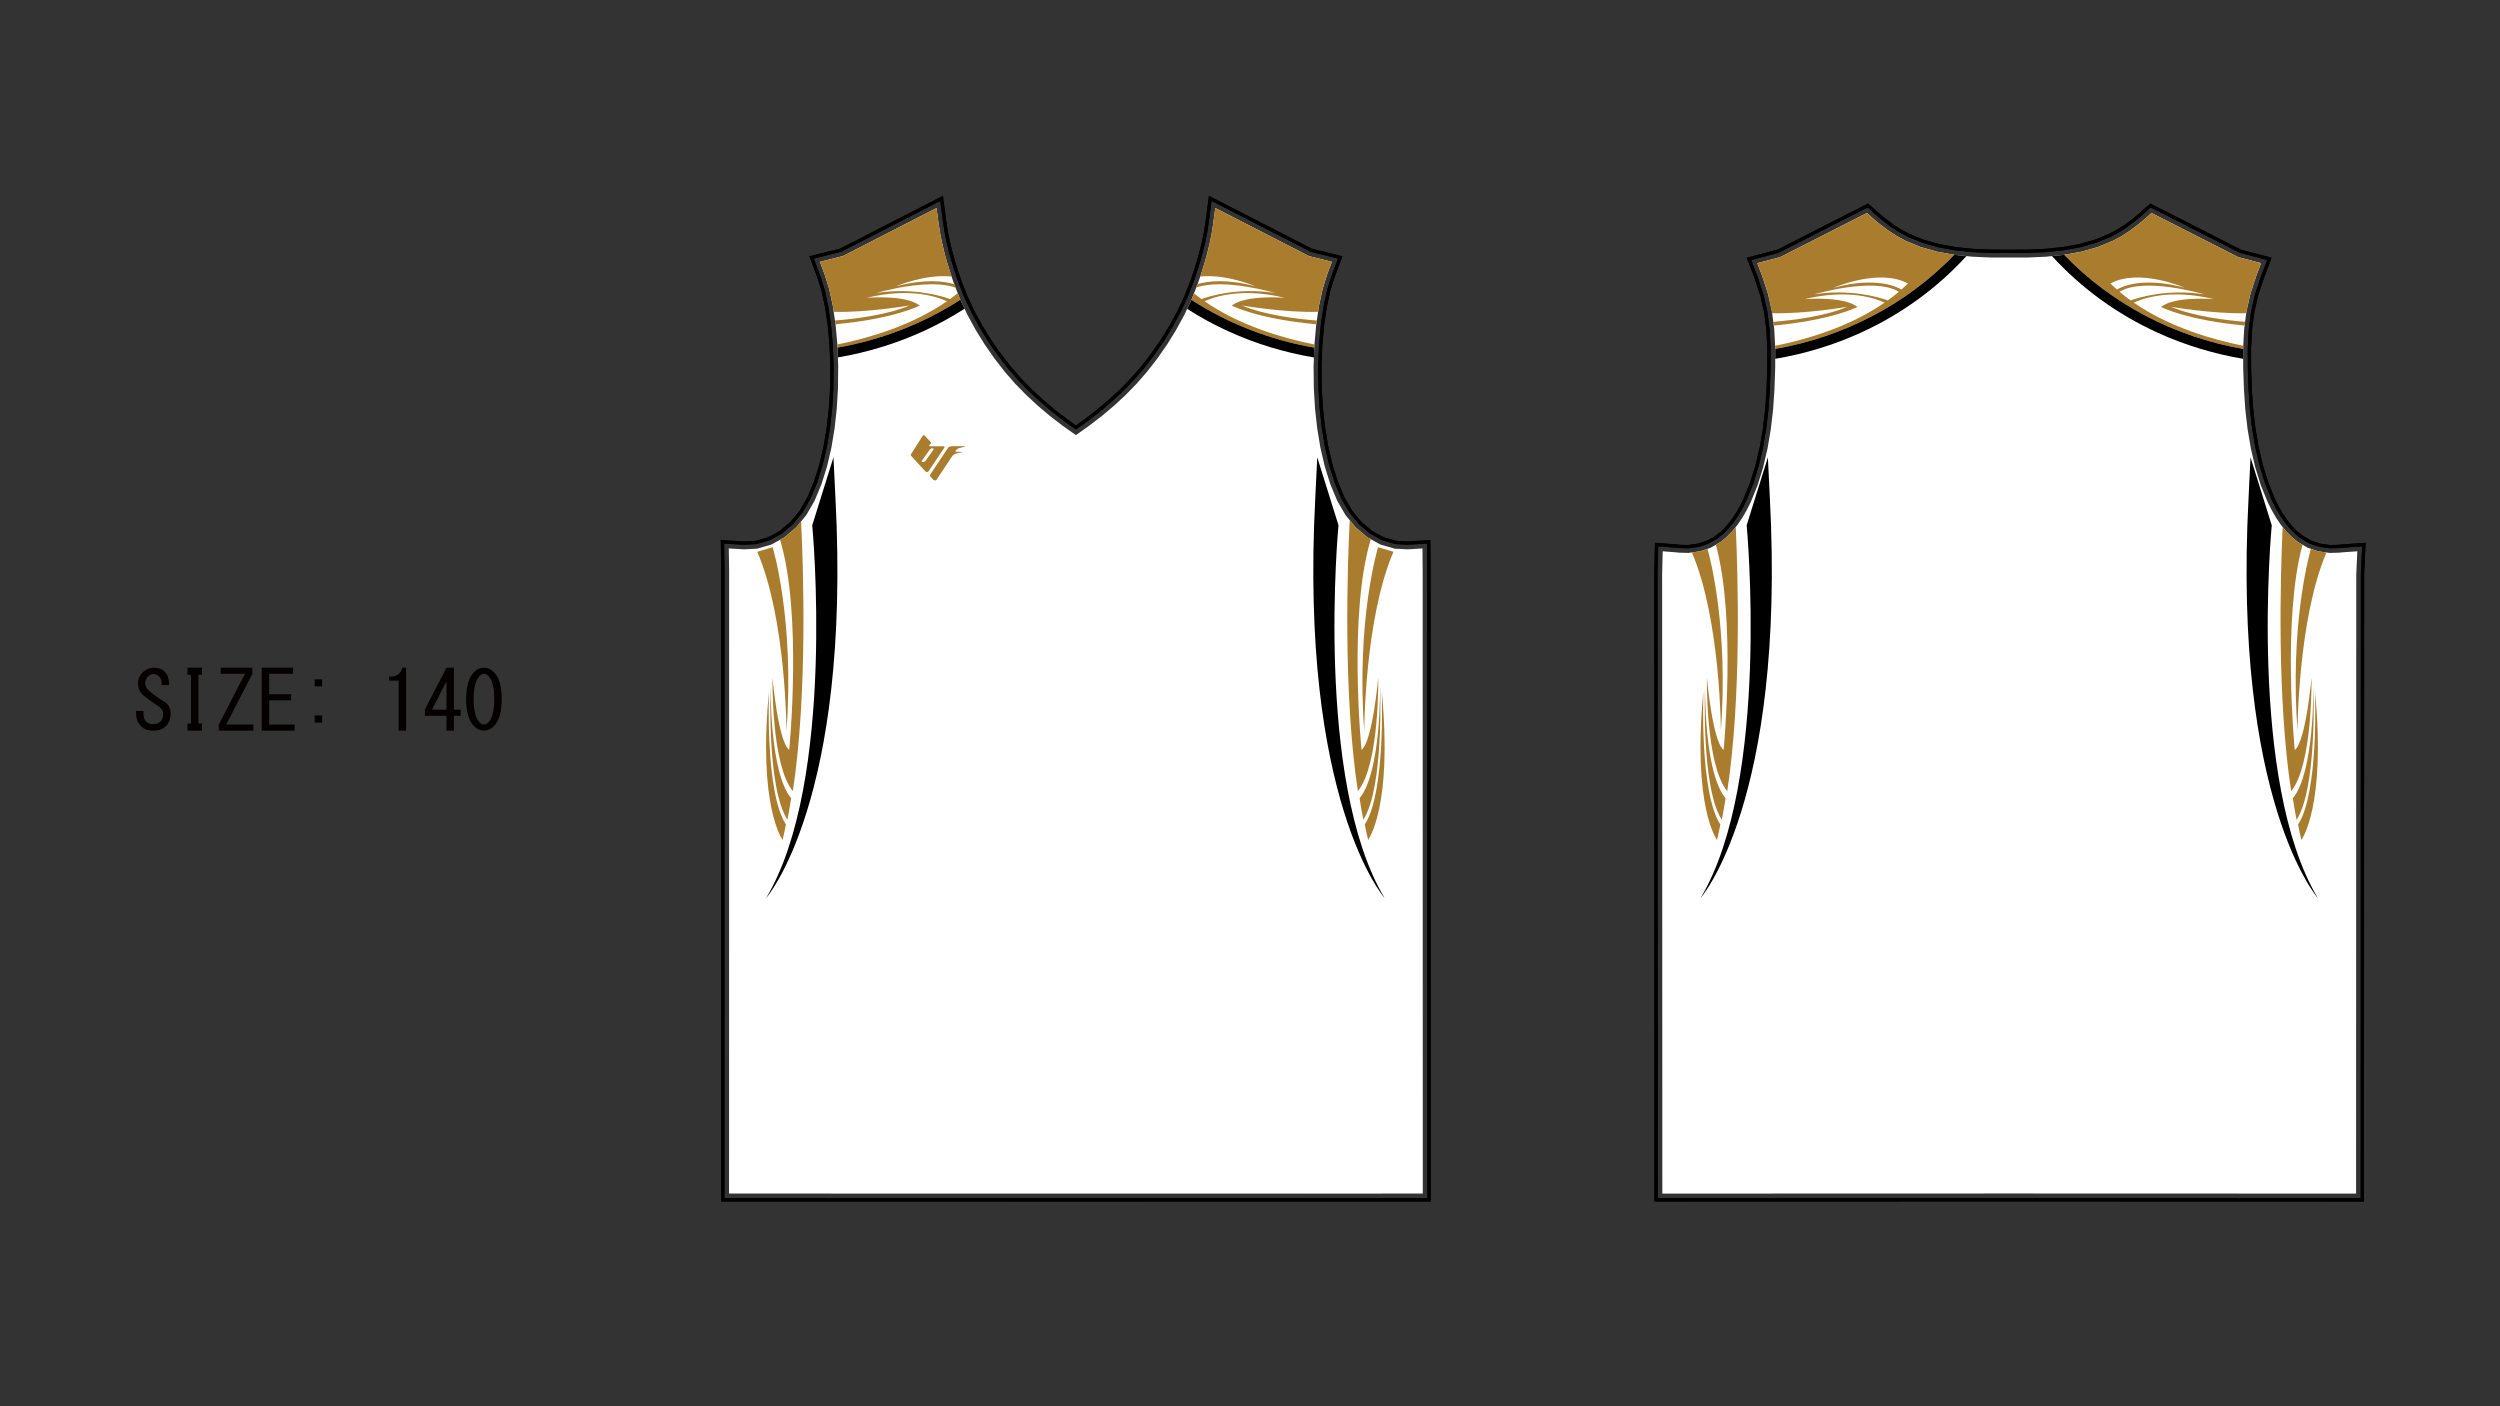 <?xml version="1.0" encoding="utf-8"?>
<!-- Generator: Adobe Illustrator 15.0.0, SVG Export Plug-In . SVG Version: 6.00 Build 0)  -->
<!DOCTYPE svg PUBLIC "-//W3C//DTD SVG 1.1//EN" "http://www.w3.org/Graphics/SVG/1.1/DTD/svg11.dtd">
<svg xmlns="http://www.w3.org/2000/svg" xmlns:xlink="http://www.w3.org/1999/xlink" version="1.1" x="0px" y="0px" width="4535.434px" height="2551.182px" viewBox="0 0 4535.434 2551.182" enable-background="new 0 0 4535.434 2551.182" xml:space="preserve">
<rect x="0" y="0" width="4535.434" height="2551.182" fill="#333333" stroke="none"/>
<g id="Color_1">
	<path id="_x30_2path-com_6_" fill="#ffffff" d="M4274.316,2165.411l-19.844-0.005l-609.426-0.195l-609.438,0.193l-19.842,0.007   l-0.018-56.692l-0.34-1067.111l1.006-41.458l24.34,1.876l5.525,0.607l17.063,0.414l21.049-2.897l19.287-6.572l17.314-10.036   l11.236-9.139l10.35-10.501l9.52-11.74l8.742-12.86l8.012-13.854l7.348-14.717l12.359-30.388l10.1-32.536l7.961-34.162   l5.979-35.246l4.131-35.789l2.414-35.799l1.382-39.422l0.067-36.173l-1.795-33.861l-4.207-32.475l-7.152-32.031l-10.65-32.508   l-1.629-4.285l-7.092-18.644l41.352-10.854l138.4-70.467l18.998-9.674l10.111,8.988l5.904,5.137l8.296,6.84l14.663,10.98   l15.107,9.827l15.537,8.489l28.229,11.662l29.966,8.428l31.349,5.649l32.412,3.323l33.131,1.45l33.517,0.044l33.506-0.044   l33.13-1.449l32.42-3.332l31.346-5.646l29.961-8.426l28.231-11.668l15.544-8.486l15.111-9.814l14.646-10.99l8.313-6.846   l5.889-5.117l10.129-8.996l18.994,9.672l138.398,70.458l41.361,10.848l-7.104,18.648l-1.625,4.288l-10.654,32.516l-7.154,32.023   l-4.207,32.479l-1.795,33.862l0.067,36.173l1.386,39.419l2.414,35.799l4.13,35.798l5.979,35.242l7.961,34.169l10.098,32.54   l12.355,30.391l7.346,14.712l8.011,13.852l8.741,12.852l9.525,11.734l10.346,10.492l11.23,9.134l17.223,10.048l19.135,6.626   l21.029,2.905l17.285-0.446l5.559-0.623l27.303-1.901l-1.934,41.466l-0.338,1067.125L4274.316,2165.411"/>
	<path id="_x30_1path-com_13_" fill="#ffffff" d="M1951.907,2165.414l-609.46-0.104l-19.843-0.008l0.013-56.691l0.176-1071.596   l-0.644-42.045l24.165,1.403l3.689,0.255l23.561-1.268l25.763-7.423l23.785-13.125l21.333-18.109l18.411-22.393l14.998-25.967   l12.486-30.066l10.114-32.303l7.89-34.004l5.818-35.169l3.913-35.766l2.142-35.855l0.47-40.702l-1.513-39.309l-3.351-37.093   l-5.032-34.061l-6.583-30.227l-7.967-25.557l-1.728-4.595l-7.012-18.7l41.533-10.35l151.264-77.604l18.754-9.627l2.75,20.906   l0.932,7.02l2.948,18.735l3.823,18.702l4.565,18.558l5.174,18.313l5.65,17.949l5.993,17.481l11.166,28.301l13.148,27.945   l14.92,27.35l16.448,26.515l17.743,25.453l18.806,24.16l18.683,21.423l19.969,20.459l21.12,19.539l22.149,18.621l23.045,17.734   l23.81,16.859l23.815-16.868l23.039-17.732l22.142-18.617l21.123-19.537l19.973-20.465l18.688-21.42l18.808-24.152l17.734-25.459   l16.449-26.512l14.921-27.344l13.161-27.949l11.157-28.305l5.987-17.486l5.644-17.95l5.178-18.303l4.57-18.571l3.829-18.703   l2.954-18.735l0.929-7.011l2.764-20.882l18.737,9.617l151.259,77.607l41.535,10.347l-7.027,18.702l-1.716,4.584l-7.969,25.56   l-6.571,30.216l-5.043,34.063l-3.349,37.095l-1.51,39.309l0.472,40.705l2.143,35.854l3.905,35.762l5.819,35.168l7.89,34.003   l10.115,32.309l12.495,30.061l14.998,25.975l18.407,22.385l21.329,18.111l23.787,13.117l25.768,7.415l23.585,1.28l3.676-0.255   l23.178-1.399l0.337,42.043l0.19,1071.596l0.01,56.693l-19.843,0.004L1951.907,2165.414"/>
</g>
<g id="Color_2">
	<path id="_x30_2path-com_18_" d="M3112.919,988.222c-0.001-0.001-0.001-0.002-0.001-0.003l8.075-4.681l11.236-9.139l10.35-10.501   l6.372-7.858c0,0.001,0,0.002,0,0.003c4.033,87.029,10.646,308.371-15.431,479.33c-39.437-48.149-36.897-205.681-36.897-205.681   s10.288,115.843,30.355,130.875C3126.979,1360.566,3150.157,1124.612,3112.919,988.222z M3121.002,1495.914   c-38.149-58.32-30.712-241.807-30.712-241.807c-20.391,210.061,24.687,269.682,24.687,269.682   C3117.125,1514.795,3119.126,1505.479,3121.002,1495.914z M3130.467,1448.23c-39.55-47.327-37.18-203.872-37.18-203.872   s-7.598,184.083,30.402,242.958C3126.158,1474.742,3128.418,1461.689,3130.467,1448.23z M3121.997,1326.491   c13.655-186.054-18.702-311.027-24.286-330.88c-0.001-0.001-0.001-0.002-0.002-0.003l-13.316,4.538l-14.966,2.06   c0,0.001,0.001,0.002,0.001,0.003C3121.569,1123.986,3121.997,1326.491,3121.997,1326.491z M3220.59,633.028l0.003-1.815   l-0.206-3.9c56.872-11.358,134.363-33.936,198.612-78.242c-13.808-6.643-63.91-26.093-145.528-6.293   c0,0,70.548-6.226,96.267,14.087c0,0-45.783,23.855-151.809,33.766l-0.881-6.802c37.815-3.02,94.473-10.222,134.387-27.278   c0,0-75.808,13.197-136.411,11.649l-0.432-3.323l-7.152-32.032l-10.649-32.506l-1.63-4.285l-7.093-18.644l41.353-10.855   l138.4-70.465l18.998-9.674l10.112,8.988l5.903,5.136l8.296,6.841l14.663,10.979l15.107,9.828l15.537,8.489l28.229,11.661   l29.966,8.428l30.648,5.522C3459.884,551.333,3345.336,611.209,3220.59,633.028z M3326.635,521.958   c77.813-20.74,115.537-1.169,122.896,3.391c4.04-3.542,7.99-7.206,11.835-10.976   C3409.596,485.918,3326.635,521.958,3326.635,521.958z M3424.804,544.985c6.866-4.938,13.554-10.148,20.042-15.615   c-44.333-27.721-153.789,4.622-153.789,4.622C3357.672,523.54,3410.289,539.782,3424.804,544.985z M4156.563,1435.373   c39.437-48.149,36.896-205.681,36.896-205.681s-10.287,115.843-30.354,130.875c0,0-23.177-235.936,14.056-372.329   c0,0,0-0.001,0-0.002l-8.09-4.72l-11.23-9.134l-10.345-10.493l-6.364-7.838c0,0.001,0,0.002,0,0.003   C4137.098,1043.091,4130.486,1264.421,4156.563,1435.373z M4169.08,1495.914c1.877,9.564,3.877,18.881,6.025,27.875   c0,0,45.078-59.621,24.688-269.682C4199.793,1254.107,4207.23,1437.594,4169.08,1495.914z M4196.796,1244.359   c0,0,2.37,156.544-37.18,203.872c2.05,13.459,4.308,26.512,6.778,39.086C4204.394,1428.441,4196.796,1244.359,4196.796,1244.359z    M4168.086,1326.491c0,0,0.428-202.414,52.534-324.2c0.001-0.001,0.001-0.002,0.001-0.002l-15.193-2.1l-13.07-4.526   c0,0.001,0,0.002,0,0.003C4186.729,1015.693,4154.443,1140.606,4168.086,1326.491z M3744.797,462.281l30.645-5.52l29.961-8.425   l28.231-11.669l15.544-8.487l15.111-9.814l14.646-10.989l8.313-6.846l5.889-5.117l10.13-8.995l18.992,9.671l138.4,70.458   l41.36,10.848l-7.104,18.648l-1.626,4.287l-10.653,32.515l-7.153,32.024l-0.432,3.331c-60.603,1.547-136.403-11.649-136.403-11.649   c39.911,17.055,96.563,24.257,134.379,27.277l-0.882,6.802c-106.019-9.911-151.8-33.765-151.8-33.765   c25.719-20.313,96.268-14.087,96.268-14.087c-81.619-19.8-131.721-0.35-145.529,6.293c64.245,44.304,141.731,66.88,198.604,78.24   l-0.207,3.899l0.004,1.817C3944.737,611.206,3830.191,551.328,3744.797,462.281z M3999.026,533.991   c0,0-109.456-32.342-153.788-4.622c6.488,5.467,13.176,10.678,20.041,15.615C3879.795,539.782,3932.412,523.54,3999.026,533.991z    M3828.717,514.373c3.846,3.771,7.795,7.434,11.836,10.976c7.357-4.56,45.084-24.13,122.896-3.391   C3963.448,521.958,3880.488,485.918,3828.717,514.373z" fill="#aa7c2d"/>
	<path id="_x30_1path-com_18_" d="M1519.382,630.572l-0.208-5.404l-0.027-0.303c56.878-11.355,134.4-33.933,198.671-78.254   c-13.808-6.642-63.911-26.093-145.529-6.293c0,0,70.548-6.225,96.267,14.087c0,0-46.048,23.99-152.716,33.849l-0.016-0.179   l-0.979-6.625c37.81-2.971,95.133-10.147,135.408-27.357c0,0-76.917,13.393-137.734,11.615l-1.728-11.692l-6.583-30.227   l-7.967-25.555l-1.728-4.596l-7.011-18.7l41.533-10.349l151.264-77.603l18.754-9.627l2.75,20.906l0.932,7.02l2.948,18.735   l3.823,18.701l4.565,18.558l5.174,18.313l5.651,17.949l1.457,4.249c-47.76-5.369-100.9,17.71-100.9,17.71   c52.415-13.97,86.638-9.649,105.646-3.947l2.555,6.476c-48.853-18.538-143.779,9.505-143.779,9.505   c66.616-10.451,119.232,5.791,133.747,10.994c4.734-3.404,9.377-6.948,13.935-10.607l4.499,11.402l0.18,0.383   C1675.514,586.804,1599.557,616.552,1519.382,630.572z M1431.796,1360.458c-20.067-15.031-30.355-130.875-30.355-130.875   s-2.539,157.532,36.897,205.681c27.143-177.948,18.868-410.483,14.952-489.318c0,0,0-0.001,0-0.002l-8.844,10.756l-21.333,18.109   l-7.944,4.384c0,0.001,0.001,0.002,0.001,0.003C1456.013,1113.928,1431.796,1360.458,1431.796,1360.458z M1419.794,1523.68   c2.148-8.994,4.148-18.31,6.025-27.873c-38.15-58.321-30.712-241.808-30.712-241.808   C1374.717,1464.061,1419.794,1523.68,1419.794,1523.68z M1398.104,1244.25c0,0-7.598,184.083,30.401,242.958   c2.47-12.574,4.729-25.627,6.778-39.087C1395.734,1400.795,1398.104,1244.25,1398.104,1244.25z M1401.717,992.705l-27.926,8.332   c52.595,121.658,53.024,325.346,53.024,325.346C1441.734,1123.098,1401.717,992.705,1401.717,992.705z M2463.456,1435.265   c39.437-48.149,36.897-205.681,36.897-205.681s-10.288,115.843-30.355,130.875c0,0-24.278-247.142,16.777-381.764l-0.479-0.784   l-0.003-0.004l-5.614-3.096l-21.329-18.111l-10.731-13.05c0,0.001,0,0.002,0,0.003   C2444.755,1020.173,2436.045,1255.556,2463.456,1435.265z M2482,1523.68c0,0,45.077-59.619,24.687-269.681   c0,0,7.438,183.487-30.712,241.808C2477.851,1505.37,2479.852,1514.686,2482,1523.68z M2503.689,1244.25   c0,0,2.37,156.544-37.18,203.871c2.049,13.46,4.309,26.513,6.777,39.087C2511.287,1428.333,2503.689,1244.25,2503.689,1244.25z    M2500.076,992.705c0,0-40.017,130.393-25.097,333.678c0,0,0.429-203.688,53.023-325.346L2500.076,992.705z M2384.404,630.675   l0.212-5.506l0.017-0.185c-56.932-11.315-134.775-33.895-199.273-78.373c13.808-6.642,63.91-26.093,145.529-6.293   c0,0-70.549-6.226-96.268,14.087c0,0,46.225,24.08,153.322,33.903l0.021-0.233l0.974-6.577   c-37.802-2.942-95.524-10.104-136.015-27.406c0,0,77.442,13.485,138.355,11.597l1.729-11.676l6.571-30.217l7.969-25.559   l1.716-4.584l7.027-18.703l-41.535-10.346l-151.259-77.606l-18.737-9.617l-2.764,20.882l-0.929,7.011l-2.954,18.735l-3.829,18.703   l-4.57,18.57l-5.177,18.303l-5.644,17.95l-1.431,4.177c47.594-5.093,100.261,17.787,100.261,17.787   c-51.781-13.801-85.804-9.751-104.945-4.154l-2.526,6.409c49.063-17.988,143.05,9.778,143.05,9.778   c-66.615-10.452-119.232,5.791-133.747,10.993c-4.569-3.286-9.053-6.705-13.458-10.228l-4.347,11.029l-0.325,0.69   C2228.198,587.056,2304.198,616.733,2384.404,630.675z" fill="#aa7c2d"/>
	<path id="_x30_3path-com_4_" d="M1710.906,809.618l-23.492,0.004c0,0-1.603,0.187-1.656-1.288c0,0-0.212-0.849,1.552-2.203   c0,0,1.93-1.034,1.978-2.002c0,0,0.094-1.019-1.77-3.204l-10.424-11.059c0,0-1.286-1.478-3.262,0.989l-21.218,33.356   c0,0-0.984,1.25,0.367,2.866l25.708,27.966c0,0,3.186,3.956,6.66-1.304l28.154-42.039   C1713.504,811.699,1714.694,809.617,1710.906,809.618z M1692.585,816.841l-13.124,18.718c-1.925,2.813-5.957,2.747-5.957,2.747   c-2.631-0.695-0.694-2.987-0.694-2.987l13.895-19.724c2.558-2.71,5.465-2.294,5.465-2.294   C1695.42,813.719,1692.585,816.841,1692.585,816.841z M1733.937,817.204c-2.153,2.813,1.918,2.397,1.918,2.397l4.475-0.001   c9.99-0.001,3.282,1.197,3.282,1.197c-13.945,1.877-16.032,6.593-16.032,6.593l-0.01-0.035l-28.12,42.374   c-2.177,3.542-6.015,1.042-6.015,1.042l-5.394-6.042c-1.662-2.292-0.52-3.75-0.52-3.75l32.603-48.814   c2.22-2.868,8.047-2.652,8.047-2.652l22.304-0.004c4.978-0.209-10.163,3.439-10.163,3.439   C1736.962,813.896,1734.638,816.377,1733.937,817.204z" fill="#aa7c2d"/>
</g>
<g id="Color_3">
	<path id="_x30_2path-com_16_" fill="#000000" d="M3210.855,904.02c28.732,550.106-125.861,725.42-125.861,725.42   c127.737-212.583,83.748-676.461,83.748-676.461l38.5-123.253L3210.855,904.02z M3376.012,603.467   c73.302-33.424,138.373-80.798,191.33-138.86c0.001,0,0.001-0.001,0.002-0.001l-21.362-2.191l-0.701-0.126   c-85.396,89.045-199.944,148.921-324.69,170.74l-0.033,17.948l0,0C3274.26,641.91,3326.641,625.978,3376.012,603.467z    M4121.342,952.978l-38.501-123.253l-3.613,74.295c-28.733,550.106,125.861,725.42,125.861,725.42   C4077.352,1416.856,4121.342,952.978,4121.342,952.978z M3914.072,603.467c49.371,22.512,101.746,38.442,155.445,47.509   l-0.033-17.949c-124.747-21.821-239.293-81.699-324.688-170.746l-0.701,0.126l-21.358,2.195c0.001,0,0.001,0.001,0.001,0.001   C3775.696,522.667,3840.769,570.042,3914.072,603.467z"/>
	<path id="_x30_1path-com_16_" fill="#000000" d="M1674.829,601.006c-49.157,22.415-101.3,38.307-154.761,47.394l-0.687-17.829   c80.175-14.02,156.132-43.768,222.854-86.869l7.696,16.358l0,0C1726.057,575.38,1700.971,589.086,1674.829,601.006z    M1512.06,829.616l-38.5,123.253c0,0,43.99,463.878-83.748,676.461c0,0,154.594-175.313,125.861-725.42L1512.06,829.616z    M2428.234,952.87l-38.5-123.253l-3.613,74.295c-28.732,550.106,125.861,725.42,125.861,725.42   C2384.245,1416.748,2428.234,952.87,2428.234,952.87z M2228.348,601.006c49.348,22.501,101.699,38.428,155.372,47.497l0.685-17.829   c-80.206-13.941-156.206-43.619-222.979-86.66l-7.7,16.351c0,0,0,0,0,0C2177.456,575.562,2202.38,589.166,2228.348,601.006z"/>
</g>
<g id="Color_4" display="none">
</g>
<g id="Color_5" display="none">
</g>
<g id="Color_6" display="none">
</g>
<g id="Color_7" display="none">
</g>
<g id="Fixed" display="none">
</g>
<g id="Neck_1" display="none">
</g>
<g id="Neck_2" display="none">
</g>
<g id="Neck_3" display="none">
</g>
<g id="Neck_4" display="none">
</g>
<g id="Number_1" display="none">
</g>
<g id="Number_2" display="none">
</g>
<g id="Number_3" display="none">
</g>
<g id="Team_1" display="none">
</g>
<g id="Team_2" display="none">
</g>
<g id="Logo_1" display="none">
</g>
<g id="EMB_1" display="none">
</g>
<g id="Player_1" display="none">
</g>
<g id="Info_1">
	<polygon id="_x30_2path_3_" fill="none" stroke="#000000" stroke-width="6" stroke-miterlimit="10" points="3645.043,2176.547    3004.433,2176.75 3004.072,1041.468 3005.369,987.923 3041.811,990.731 3047.039,991.306 3062.704,991.687 3081.767,989.063    3098.961,983.204 3114.532,974.176 3124.592,965.995 3134.118,956.33 3142.991,945.386 3151.232,933.267 3158.864,920.069    3165.863,906.05 3177.876,876.516 3187.71,844.833 3195.501,811.403 3201.371,776.798 3205.436,741.576 3207.818,706.228    3209.188,667.176 3209.254,631.501 3207.5,598.38 3203.414,566.846 3196.493,535.854 3186.096,504.12 3172.984,469.647    3225.362,455.898 3388.568,372.799 3404.426,386.896 3410.165,391.888 3418.137,398.462 3432.292,409.061 3446.719,418.447    3461.335,426.432 3488.378,437.604 3517.179,445.703 3547.565,451.178 3579.221,454.423 3611.775,455.85 3645.055,455.894    3678.291,455.85 3710.849,454.424 3742.51,451.172 3772.895,445.698 3801.688,437.602 3828.737,426.422 3843.365,418.436    3857.79,409.066 3871.923,398.462 3879.924,391.874 3885.659,386.889 3901.52,372.804 4064.716,455.889 4117.109,469.631    4105.512,500.081 4103.983,504.111 4093.584,535.853 4086.661,566.838 4082.575,598.376 4080.819,631.498 4080.886,667.172    4082.258,706.222 4084.642,741.569 4088.707,776.802 4094.578,811.401 4102.368,844.839 4112.202,876.528 4124.21,906.065    4131.207,920.076 4138.836,933.27 4147.074,945.382 4155.952,956.318 4165.477,965.978 4175.544,974.165 4191.049,983.211    4208.085,989.111 4227.089,991.736 4242.964,991.325 4248.274,990.731 4288.524,987.928 4286.008,1041.857 4285.652,2176.75  "/>
	<polygon id="_x30_2path_2_" fill="none" stroke="#000000" stroke-width="6" stroke-miterlimit="10" points="3645.043,2176.547    3004.433,2176.75 3004.072,1041.468 3005.369,987.923 3041.811,990.731 3047.039,991.306 3062.704,991.687 3081.767,989.063    3098.961,983.204 3114.532,974.176 3124.592,965.995 3134.118,956.33 3142.991,945.386 3151.232,933.267 3158.864,920.069    3165.863,906.05 3177.876,876.516 3187.71,844.833 3195.501,811.403 3201.371,776.798 3205.436,741.576 3207.818,706.228    3209.188,667.176 3209.254,631.501 3207.5,598.38 3203.414,566.846 3196.493,535.854 3186.096,504.12 3172.984,469.647    3225.362,455.898 3388.568,372.799 3404.426,386.896 3410.165,391.888 3418.137,398.462 3432.292,409.061 3446.719,418.447    3461.335,426.432 3488.378,437.604 3517.179,445.703 3547.565,451.178 3579.221,454.423 3611.775,455.85 3645.055,455.894    3678.291,455.85 3710.849,454.424 3742.51,451.172 3772.895,445.698 3801.688,437.602 3828.737,426.422 3843.365,418.436    3857.79,409.066 3871.923,398.462 3879.924,391.874 3885.659,386.889 3901.52,372.804 4064.716,455.889 4117.109,469.631    4105.512,500.081 4103.983,504.111 4093.584,535.853 4086.661,566.838 4082.575,598.376 4080.819,631.498 4080.886,667.172    4082.258,706.222 4084.642,741.569 4088.707,776.802 4094.578,811.401 4102.368,844.839 4112.202,876.528 4124.21,906.065    4131.207,920.076 4138.836,933.27 4147.074,945.382 4155.952,956.318 4165.477,965.978 4175.544,974.165 4191.049,983.211    4208.085,989.111 4227.089,991.736 4242.964,991.325 4248.274,990.731 4288.524,987.928 4286.008,1041.857 4285.652,2176.75  "/>
	<polygon id="_x30_1path_2_" fill="none" stroke="#000000" stroke-width="6" stroke-miterlimit="10" points="1951.909,2176.75    1342.445,2176.646 1311.263,2176.635 1311.455,1037.094 1310.625,982.941 1347.097,985.058 1350.09,985.266 1371.666,984.104    1394.966,977.392 1416.639,965.429 1436.334,948.713 1453.506,927.829 1467.668,903.309 1479.673,874.399 1489.507,842.991    1497.217,809.758 1502.925,775.257 1506.775,740.073 1508.883,704.775 1509.347,664.629 1507.855,625.895 1504.56,589.414    1499.63,556.052 1493.234,526.686 1485.513,501.917 1483.9,497.626 1472.419,467.01 1525.023,453.901 1675.122,376.896    1708.195,359.92 1713.044,396.785 1713.956,403.652 1716.844,422 1720.57,440.228 1725.035,458.381 1730.11,476.344    1735.67,494.003 1741.531,511.099 1752.47,538.821 1765.319,566.132 1779.925,592.908 1796.046,618.894 1813.447,643.855    1831.875,667.528 1850.139,688.471 1869.687,708.499 1890.396,727.658 1912.148,745.946 1934.823,763.396 1951.896,775.484    1968.974,763.388 1991.642,745.941 2013.388,727.656 2034.104,708.496 2053.652,688.466 2071.924,667.523 2090.353,643.858    2107.741,618.895 2123.867,592.906 2138.475,566.138 2151.336,538.824 2162.262,511.106 2168.12,493.995 2173.672,476.338    2178.753,458.382 2183.222,440.219 2186.953,421.989 2189.846,403.645 2195.63,359.948 2228.675,376.909 2378.767,453.917    2431.382,467.024 2419.878,497.641 2418.279,501.914 2410.553,526.693 2404.168,556.051 2399.229,589.413 2395.936,625.895    2394.447,664.628 2394.913,704.781 2397.023,740.079 2400.863,775.255 2406.572,809.755 2414.283,842.99 2424.117,874.4    2436.134,903.308 2450.295,927.832 2467.463,948.712 2487.152,965.429 2508.825,977.382 2532.133,984.089 2553.735,985.261    2556.813,985.048 2591.915,982.93 2592.35,1036.92 2592.551,2176.637  "/>
	<polygon id="_x30_1path_1_" fill="none" stroke="#000000" stroke-width="6" stroke-miterlimit="10" points="1951.909,2176.75    1342.445,2176.646 1311.263,2176.635 1311.455,1037.094 1310.625,982.941 1347.097,985.058 1350.09,985.266 1371.666,984.104    1394.966,977.392 1416.639,965.429 1436.334,948.713 1453.506,927.829 1467.668,903.309 1479.673,874.399 1489.507,842.991    1497.217,809.758 1502.925,775.257 1506.775,740.073 1508.883,704.775 1509.347,664.629 1507.855,625.895 1504.56,589.414    1499.63,556.052 1493.234,526.686 1485.513,501.917 1483.9,497.626 1472.419,467.01 1525.023,453.901 1675.122,376.896    1708.195,359.92 1713.044,396.785 1713.956,403.652 1716.844,422 1720.57,440.228 1725.035,458.381 1730.11,476.344    1735.67,494.003 1741.531,511.099 1752.47,538.821 1765.319,566.132 1779.925,592.908 1796.046,618.894 1813.447,643.855    1831.875,667.528 1850.139,688.471 1869.687,708.499 1890.396,727.658 1912.148,745.946 1934.823,763.396 1951.896,775.484    1968.974,763.388 1991.642,745.941 2013.388,727.656 2034.104,708.496 2053.652,688.466 2071.924,667.523 2090.353,643.858    2107.741,618.895 2123.867,592.906 2138.475,566.138 2151.336,538.824 2162.262,511.106 2168.12,493.995 2173.672,476.338    2178.753,458.382 2183.222,440.219 2186.953,421.989 2189.846,403.645 2195.63,359.948 2228.675,376.909 2378.767,453.917    2431.382,467.024 2419.878,497.641 2418.279,501.914 2410.553,526.693 2404.168,556.051 2399.229,589.413 2395.936,625.895    2394.447,664.628 2394.913,704.781 2397.023,740.079 2400.863,775.255 2406.572,809.755 2414.283,842.99 2424.117,874.4    2436.134,903.308 2450.295,927.832 2467.463,948.712 2487.152,965.429 2508.825,977.382 2532.133,984.089 2553.735,985.261    2556.813,985.048 2591.915,982.93 2592.35,1036.92 2592.551,2176.637  "/>
	<path id="path-com_2_" fill="#040000" d="M296.127,1271.647c8.984,5.078,13.477,12.5,13.477,22.266   c0,9.765-2.93,17.577-8.79,23.438c-5.468,5.469-13.086,8.202-22.851,8.202c-9.375,0-16.602-2.538-21.68-7.616   c-6.25-6.25-9.375-13.672-9.375-22.265v-5.86h13.476v5.273c0,6.25,1.561,10.938,4.687,14.063c3.124,3.125,7.033,4.688,11.719,4.688   c6.25,0,10.938-1.563,14.063-4.688c3.516-3.516,5.273-8.008,5.273-13.476c0-5.86-2.734-10.548-8.203-14.063   c-9.766-6.25-18.946-12.892-27.54-19.923c-6.25-5.078-9.57-11.914-9.96-20.508c-0.391-8.593,2.539-15.819,8.789-21.679   c5.858-5.47,12.305-8.203,19.336-8.203c8.594,0,15.234,2.343,19.922,7.031c5.859,5.86,8.593,14.063,8.203,24.609h-13.479   c0.783-6.64-0.78-11.914-4.686-15.821c-2.734-2.733-6.054-4.101-9.96-4.101s-7.228,1.367-9.961,4.101   c-3.517,3.517-5.274,7.619-5.274,12.306c0,5.078,2.735,9.96,8.204,14.648C279.721,1261.101,287.924,1266.96,296.127,1271.647z    M359.994,1312.663h6.445v12.89h-26.368v-12.89h6.447v-88.476h-6.447v-12.891h26.368v12.891h-6.445V1312.663z M400.424,1211.296   h57.422v11.132l-47.461,91.994h49.219v11.131h-62.695v-11.131l47.461-91.994h-43.945V1211.296z M488.314,1259.343h39.844v11.133   h-39.844v43.946h46.29v11.131h-59.767v-114.256h56.837v11.132h-43.36V1259.343z M570.931,1245.28v-12.89h13.477v12.89H570.931z    M584.408,1310.905h-13.477v-12.891h13.477V1310.905z M723.275,1325.553v-45.702v-45.117h-17.58v-7.032   c13.673,0,21.681-5.468,24.025-16.406h7.031v114.256H723.275z M809.993,1325.553v-13.476v-13.477h-39.257v-11.133l39.257-76.171   h13.477v76.171h12.305v11.133H823.47v26.952H809.993z M809.993,1287.468v-51.563l-26.367,51.563H809.993z M859.798,1219.5   c5.469-5.47,11.524-8.203,18.165-8.203s12.695,2.733,18.164,8.203c9.375,9.375,14.063,25.585,14.063,48.632   c0,23.438-4.688,39.844-14.063,49.219c-5.468,5.469-11.523,8.202-18.164,8.202s-12.695-2.733-18.165-8.202   c-9.375-9.375-14.062-25.781-14.062-49.219C845.736,1245.085,850.423,1228.875,859.798,1219.5z M885.58,1225.944   c-2.344-2.344-4.885-3.516-7.617-3.516c-2.734,0-5.273,1.172-7.617,3.516c-7.422,7.813-11.133,21.875-11.133,42.188   c0,21.094,3.71,35.353,11.133,42.773c2.344,2.344,4.883,3.517,7.617,3.517c2.732,0,5.273-1.173,7.617-3.517   c7.421-7.421,11.133-21.68,11.133-42.773C896.712,1247.428,893.001,1233.365,885.58,1225.944z"/>
</g>
</svg>
